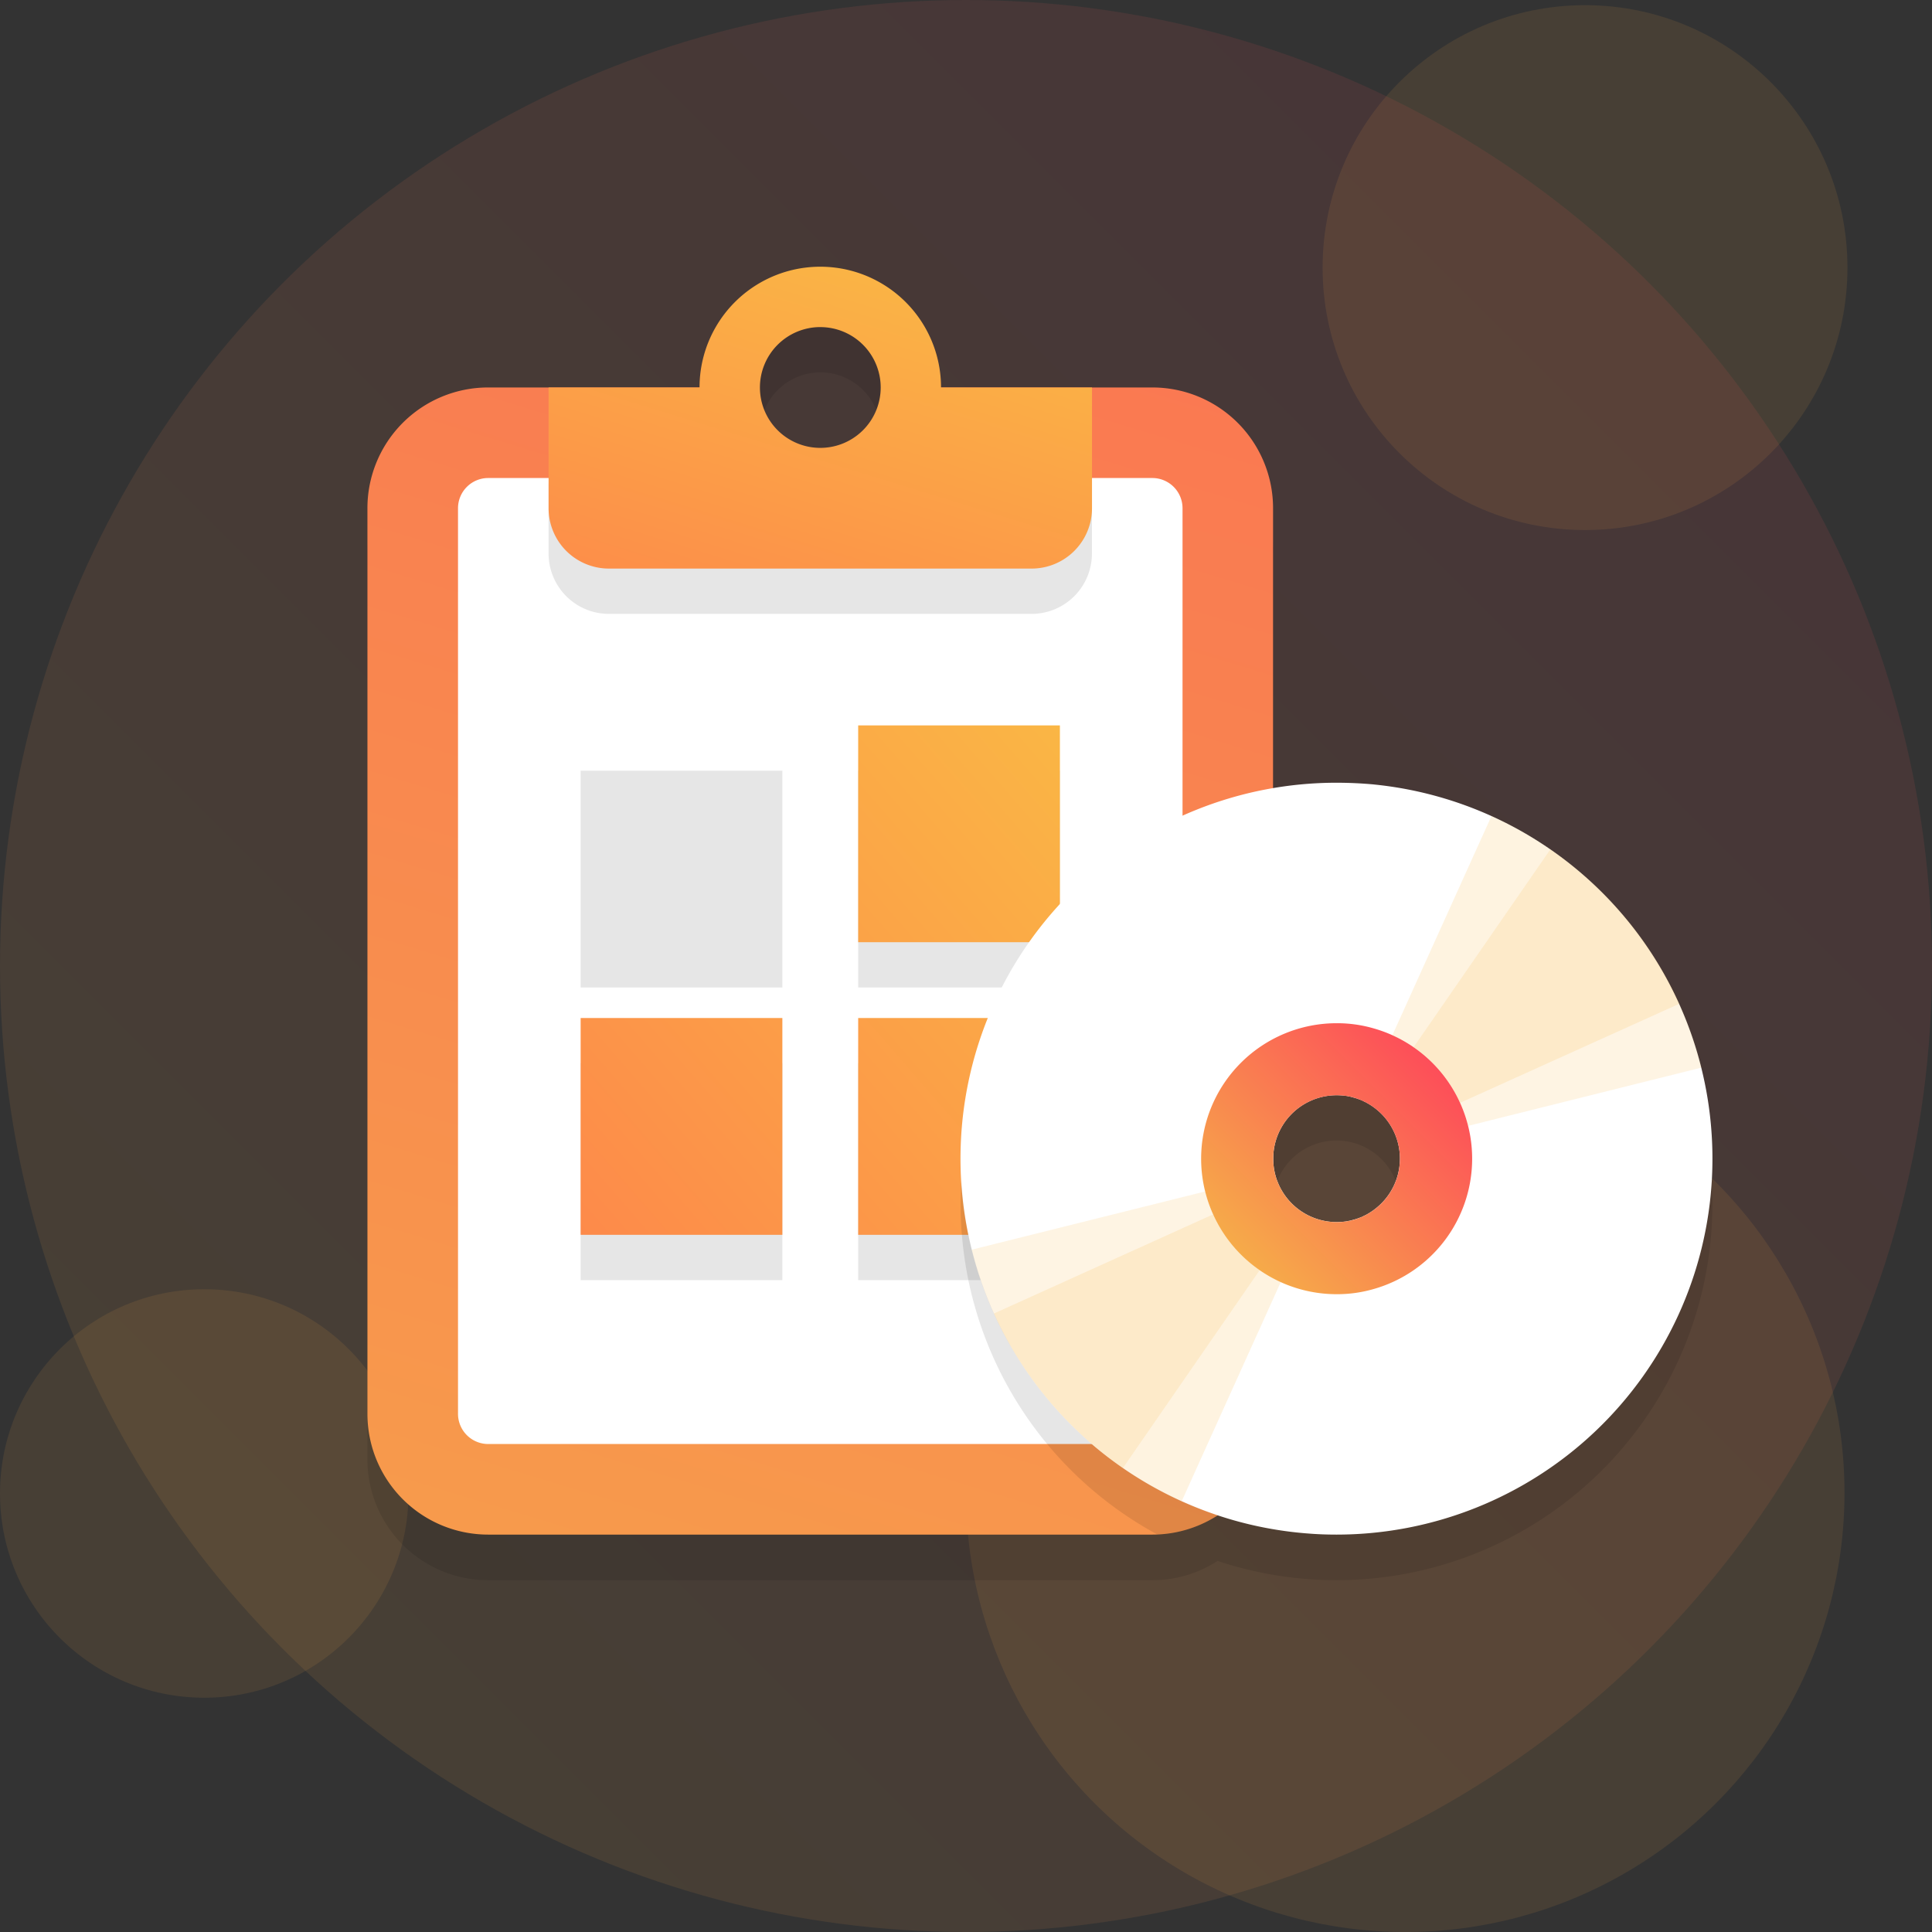 <?xml version="1.0" encoding="utf-8"?>
<svg xmlns="http://www.w3.org/2000/svg" xmlns:xlink="http://www.w3.org/1999/xlink" width="78" height="78" viewBox="0 0 78 78">
    <rect x="0" y="0" width="78" height="78" fill="#333333" stroke="none"/>
    <defs>
        <style>
            .cls-1{fill:none}.cls-2{clip-path:url(#clip-path)}.cls-3,.cls-4,.cls-5,.cls-6,.cls-7{opacity:.1}.cls-3{fill:url(#linear-gradient)}.cls-4{fill:url(#linear-gradient-2)}.cls-5{fill:url(#linear-gradient-3)}.cls-6{fill:url(#linear-gradient-4)}.cls-8{fill:url(#linear-gradient-5)}.cls-9{fill:#fff}.cls-10{fill:url(#linear-gradient-6)}.cls-11{fill:url(#linear-gradient-7)}.cls-12{fill:url(#linear-gradient-8)}.cls-13{fill:url(#linear-gradient-10)}.cls-14{fill:url(#linear-gradient-11)}.cls-15,.cls-16{opacity:.5}.cls-15{fill:url(#radial-gradient)}.cls-16{fill:url(#radial-gradient-2)}.cls-17{fill:url(#radial-gradient-3)}.cls-18{fill:url(#radial-gradient-4)}
        </style>
        <clipPath id="clip-path">
            <path d="M0 0h78v78H0z" class="cls-1"/>
        </clipPath>
        <linearGradient id="linear-gradient" x1=".146" x2=".854" y1=".854" y2=".146" gradientUnits="objectBoundingBox">
            <stop offset="0" stop-color="#f6ab49"/>
            <stop offset="1" stop-color="#fd4e59"/>
        </linearGradient>
        <linearGradient id="linear-gradient-2" x1="132.68" x2="133.387" y1="87.058" y2="86.351" xlink:href="#linear-gradient"/>
        <linearGradient id="linear-gradient-3" x1="291.061" x2="291.768" y1="186.245" y2="185.538" xlink:href="#linear-gradient"/>
        <linearGradient id="linear-gradient-4" x1="221.295" x2="222.002" y1="149.81" y2="149.103" xlink:href="#linear-gradient"/>
        <linearGradient id="linear-gradient-5" x1=".233" x2=".981" y1="1.619" y2="-1.516" xlink:href="#linear-gradient"/>
        <linearGradient id="linear-gradient-6" x1=".183" x2=".817" y1="1.212" y2=".071" gradientUnits="objectBoundingBox">
            <stop offset="0" stop-color="#fd8a4a"/>
            <stop offset="1" stop-color="#fab645"/>
        </linearGradient>
        <linearGradient id="linear-gradient-7" x1="-.017" x2="2.326" y1=".981" y2="-1.199" xlink:href="#linear-gradient-6"/>
        <linearGradient id="linear-gradient-8" x1="-.671" x2="1.671" y1="1.59" y2="-.59" xlink:href="#linear-gradient-6"/>
        <linearGradient id="linear-gradient-10" x1="-1.326" x2="1.017" y1="2.199" y2=".019" xlink:href="#linear-gradient-6"/>
        <linearGradient id="linear-gradient-11" x1=".147" x2=".854" y1=".854" y2=".147" xlink:href="#linear-gradient"/>
        <radialGradient id="radial-gradient" cx="-27301.144" cy="-46851.384" r="15.503" gradientTransform="rotate(-90 -29406.986 -47305.669)" gradientUnits="userSpaceOnUse">
            <stop offset="0" stop-color="#fd8a4a" stop-opacity=".749"/>
            <stop offset=".998" stop-color="#fab645" stop-opacity=".329"/>
        </radialGradient>
        <radialGradient id="radial-gradient-2" cx="-28178.491" cy="-46799.881" r="15.503" gradientTransform="rotate(-90 -30306.725 -47228.198)" xlink:href="#radial-gradient"/>
        <radialGradient id="radial-gradient-3" cx="635.875" cy="200.231" r="15.865" gradientTransform="matrix(.96 0 0 .96 -64.342 -18.673)" gradientUnits="userSpaceOnUse">
            <stop offset="0" stop-color="#e95d90" stop-opacity=".502"/>
            <stop offset=".998" stop-color="#fab645" stop-opacity=".149"/>
        </radialGradient>
        <radialGradient id="radial-gradient-4" cx="646.49" cy="192.57" r="15.866" gradientTransform="matrix(.96 0 0 .96 -62.735 -19.885)" xlink:href="#radial-gradient-3"/>
    </defs>
    <g id="Component_37_1" class="cls-2" data-name="Component 37 – 1">
        <g id="Group_7164" data-name="Group 7164">
            <ellipse id="Ellipse_56" cx="39" cy="39" class="cls-3" data-name="Ellipse 56" rx="39" ry="39"/>
            <ellipse id="Ellipse_57" cx="17.734" cy="17.734" class="cls-4" data-name="Ellipse 57" rx="17.734" ry="17.734" transform="translate(39 42.533)"/>
            <ellipse id="Ellipse_58" cx="8.246" cy="8.246" class="cls-5" data-name="Ellipse 58" rx="8.246" ry="8.246" transform="translate(0 52.05)"/>
            <ellipse id="Ellipse_59" cx="10.595" cy="10.595" class="cls-6" data-name="Ellipse 59" rx="10.595" ry="10.595" transform="translate(53.397 .209)"/>
            <path id="Path_882" d="M2254.2 669.008h.007c-.03-.121-.07-.24-.1-.36s-.071-.253-.109-.378c-.046-.15-.092-.3-.143-.451q-.125-.37-.268-.732c-.043-.11-.092-.218-.138-.327s-.092-.22-.141-.328h.006c-.05-.112-.109-.221-.162-.332l-.095-.194-.037-.075q-.191-.378-.406-.748l-.028-.052v-.006a.164.164 0 0 0-.011-.017 15 15 0 0 0-1.346-1.944 16.743 16.743 0 0 0-1.012-1.109c-.053-.054-.11-.1-.165-.154-.263-.255-.533-.5-.813-.739l-.151-.121a14.873 14.873 0 0 0-.973-.737l-.087-.058a15.075 15.075 0 0 0-7.038-2.562c-.489-.045-.991-.07-1.5-.07a15.282 15.282 0 0 0-2.566.22v-11.3a4.874 4.874 0 0 0-4.875-4.875h-8.549a4.875 4.875 0 1 0-9.75 0h-8.531a4.874 4.874 0 0 0-4.875 4.875v36.563a4.875 4.875 0 0 0 4.875 4.875h26.813a4.845 4.845 0 0 0 2.637-.779 15.1 15.1 0 0 0 3.642.734h.007c.381.032.768.045 1.156.045a15.183 15.183 0 0 0 14.721-18.85zm-13.222 5.744a2.469 2.469 0 0 1-.306.191.739.739 0 0 1-.07.035 2.418 2.418 0 0 1-.265.112l-.1.035a2.463 2.463 0 0 1-.3.073l-.093.015a2.56 2.56 0 1 1 0-5.063c.031 0 .063.008.093.015a2.474 2.474 0 0 1 .3.073c.035.01.07.023.1.035a2.382 2.382 0 0 1 .265.112.724.724 0 0 1 .07.035 2.469 2.469 0 0 1 .306.191 2.561 2.561 0 0 1 0 4.143zm-22.347-35.644a2.437 2.437 0 1 1-2.437 2.438 2.44 2.44 0 0 1 2.432-2.437z" class="cls-7" data-name="Path 882" transform="translate(-2185.51 -624.075)"/>
            <g id="Group_7163" data-name="Group 7163" transform="translate(14.835 10.768)">
                <g id="Group_7158" data-name="Group 7158">
                    <path id="Path_883" d="M2232.032 641.671h-9.75a3.656 3.656 0 0 1-7.313 0h-9.75a4.874 4.874 0 0 0-4.875 4.875v36.563a4.875 4.875 0 0 0 4.875 4.875h26.813a4.875 4.875 0 0 0 4.875-4.875v-36.563a4.874 4.874 0 0 0-4.875-4.875" class="cls-8" data-name="Path 883" transform="translate(-2200.345 -636.796)"/>
                    <path id="Path_884" d="M2234.376 686.671h-26.812a1.22 1.22 0 0 1-1.219-1.219V648.89a1.22 1.22 0 0 1 1.219-1.219h26.813a1.22 1.22 0 0 1 1.219 1.219v36.563a1.22 1.22 0 0 1-1.22 1.218z" class="cls-9" data-name="Path 884" transform="translate(-2202.689 -639.14)"/>
                    <path id="Path_885" d="M2224.622 648.043a2.421 2.421 0 0 1-2.619 0h-9.658v2.821a2.436 2.436 0 0 0 2.438 2.437h17.061a2.436 2.436 0 0 0 2.437-2.437v-2.821z" class="cls-7" data-name="Path 885" transform="translate(-2205.032 -639.285)"/>
                    <path id="Path_886" d="M2228.189 638.546a4.875 4.875 0 0 0-9.75 0h-6.094v4.875a2.436 2.436 0 0 0 2.438 2.437h17.063a2.438 2.438 0 0 0 2.438-2.437v-4.875zm-4.875-2.437a2.438 2.438 0 1 1-2.437 2.438 2.44 2.44 0 0 1 2.437-2.439z" class="cls-10" data-name="Path 886" transform="translate(-2205.032 -633.671)"/>
                </g>
                <g id="Group_7160" data-name="Group 7160" transform="translate(8.607 18.518)">
                    <path id="Rectangle_292" d="M0 0h8.144v8.753H0z" class="cls-7" data-name="Rectangle 292" transform="translate(0 13.643)"/>
                    <path id="Rectangle_293" d="M0 0h8.144v8.753H0z" class="cls-7" data-name="Rectangle 293" transform="translate(11.205 13.643)"/>
                    <path id="Rectangle_294" d="M0 0h8.144v8.753H0z" class="cls-7" data-name="Rectangle 294" transform="translate(0 1.828)"/>
                    <path id="Rectangle_295" d="M0 0h8.144v8.753H0z" class="cls-7" data-name="Rectangle 295" transform="translate(11.205 1.828)"/>
                    <g id="Group_7159" data-name="Group 7159">
                        <path id="Rectangle_296" d="M0 0h8.144v8.753H0z" class="cls-11" data-name="Rectangle 296" transform="translate(0 11.814)"/>
                        <path id="Rectangle_297" d="M0 0h8.144v8.753H0z" class="cls-12" data-name="Rectangle 297" transform="translate(11.205 11.814)"/>
                        <path id="Rectangle_298" d="M0 0h8.144v8.753H0z" class="cls-12" data-name="Rectangle 298"/>
                        <path id="Rectangle_299" d="M0 0h8.144v8.753H0z" class="cls-13" data-name="Rectangle 299" transform="translate(11.205)"/>
                    </g>
                </g>
                <g id="Group_7162" data-name="Group 7162" transform="translate(23.951 20.833)">
                    <g id="Group_7161" data-name="Group 7161">
                        <path id="Path_887" d="M2256.327 667.927a16.756 16.756 0 0 0-1.5-.069 15.177 15.177 0 0 0-1.163 30.31h.007c.381.032.768.045 1.156.045a15.18 15.18 0 0 0 1.5-30.285zm0 17.179a2.706 2.706 0 0 1-.279.178.891.891 0 0 1-.115.057.88.88 0 0 1-.115.057c-.089.032-.171.063-.26.089-.057.013-.108.032-.165.044a.211.211 0 0 1-.063.013 1.512 1.512 0 0 1-.241.038c-.083.006-.172.013-.261.013a2.56 2.56 0 1 1 0-5.121c.089 0 .178.006.261.012a1.526 1.526 0 0 1 .241.038.21.21 0 0 1 .063.013c.057.013.108.032.165.044.089.026.171.057.26.089a.879.879 0 0 1 .115.057.83.83 0 0 1 .115.057 2.583 2.583 0 0 1 .279.177 2.561 2.561 0 0 1 0 4.143z" class="cls-9" data-name="Path 887" transform="translate(-2239.65 -667.858)"/>
                        <path id="Path_888" d="M2262.545 684a5.293 5.293 0 0 0-1.5-.21 5.47 5.47 0 1 0 0 10.94 5.3 5.3 0 0 0 1.5-.21 5.469 5.469 0 0 0 0-10.52zm0 7.331a2.5 2.5 0 0 1-1.5.489 2.56 2.56 0 1 1 0-5.121 2.5 2.5 0 0 1 1.5.489 2.56 2.56 0 0 1 0 4.143z" class="cls-14" data-name="Path 888" transform="translate(-2245.868 -674.081)"/>
                        <path id="Path_889" d="M2249.433 708.037a15.05 15.05 0 0 1-4.478-3.1 13.338 13.338 0 0 1-.785-.847l-.006-.005a15.191 15.191 0 0 1-2.312-3.625l8.846-4a5.49 5.49 0 0 0 1.12 1.615 5.413 5.413 0 0 0 1.208.913 4.208 4.208 0 0 0 .407.2z" class="cls-15" data-name="Path 889" transform="translate(-2240.51 -679.031)"/>
                        <path id="Path_890" d="M2279.831 677.645l-8.851 4a4.233 4.233 0 0 0-.2-.407 5.273 5.273 0 0 0-.913-1.208 5.421 5.421 0 0 0-1.618-1.117l4-8.846a15.111 15.111 0 0 1 4.481 3.1c.361.361.7.734 1.013 1.109a15.018 15.018 0 0 1 2.088 3.369z" class="cls-16" data-name="Path 890" transform="translate(-2250.821 -668.721)"/>
                        <path id="Path_891" d="M2275.177 672.277a15.069 15.069 0 0 1 3.851 3.848c.22.317.43.642.62.974l.005.006a15.184 15.184 0 0 1 1.624 3.981l-9.419 2.351a5.5 5.5 0 0 0-.812-1.789 5.424 5.424 0 0 0-1.025-1.115 4.185 4.185 0 0 0-.364-.271z" class="cls-17" data-name="Path 891" transform="translate(-2251.372 -669.584)"/>
                        <path id="Path_892" d="M2240.381 697.288l9.425-2.351a4.36 4.36 0 0 0 .125.436 5.3 5.3 0 0 0 .682 1.353 5.413 5.413 0 0 0 1.392 1.389l-5.52 7.986a15.125 15.125 0 0 1-3.854-3.851c-.291-.42-.556-.848-.8-1.273a15.013 15.013 0 0 1-1.45-3.689z" class="cls-18" data-name="Path 892" transform="translate(-2239.935 -678.436)"/>
                    </g>
                </g>
                <path id="Path_893" d="M2250.036 707.741a4.874 4.874 0 0 1-2.45.774 15.168 15.168 0 0 1-7.941-13.345c0-.311.012-.622.031-.926a15.153 15.153 0 0 0 10.36 13.497z" class="cls-7" data-name="Path 893" transform="translate(-2215.697 -657.332)"/>
            </g>
        </g>
    </g>
</svg>
